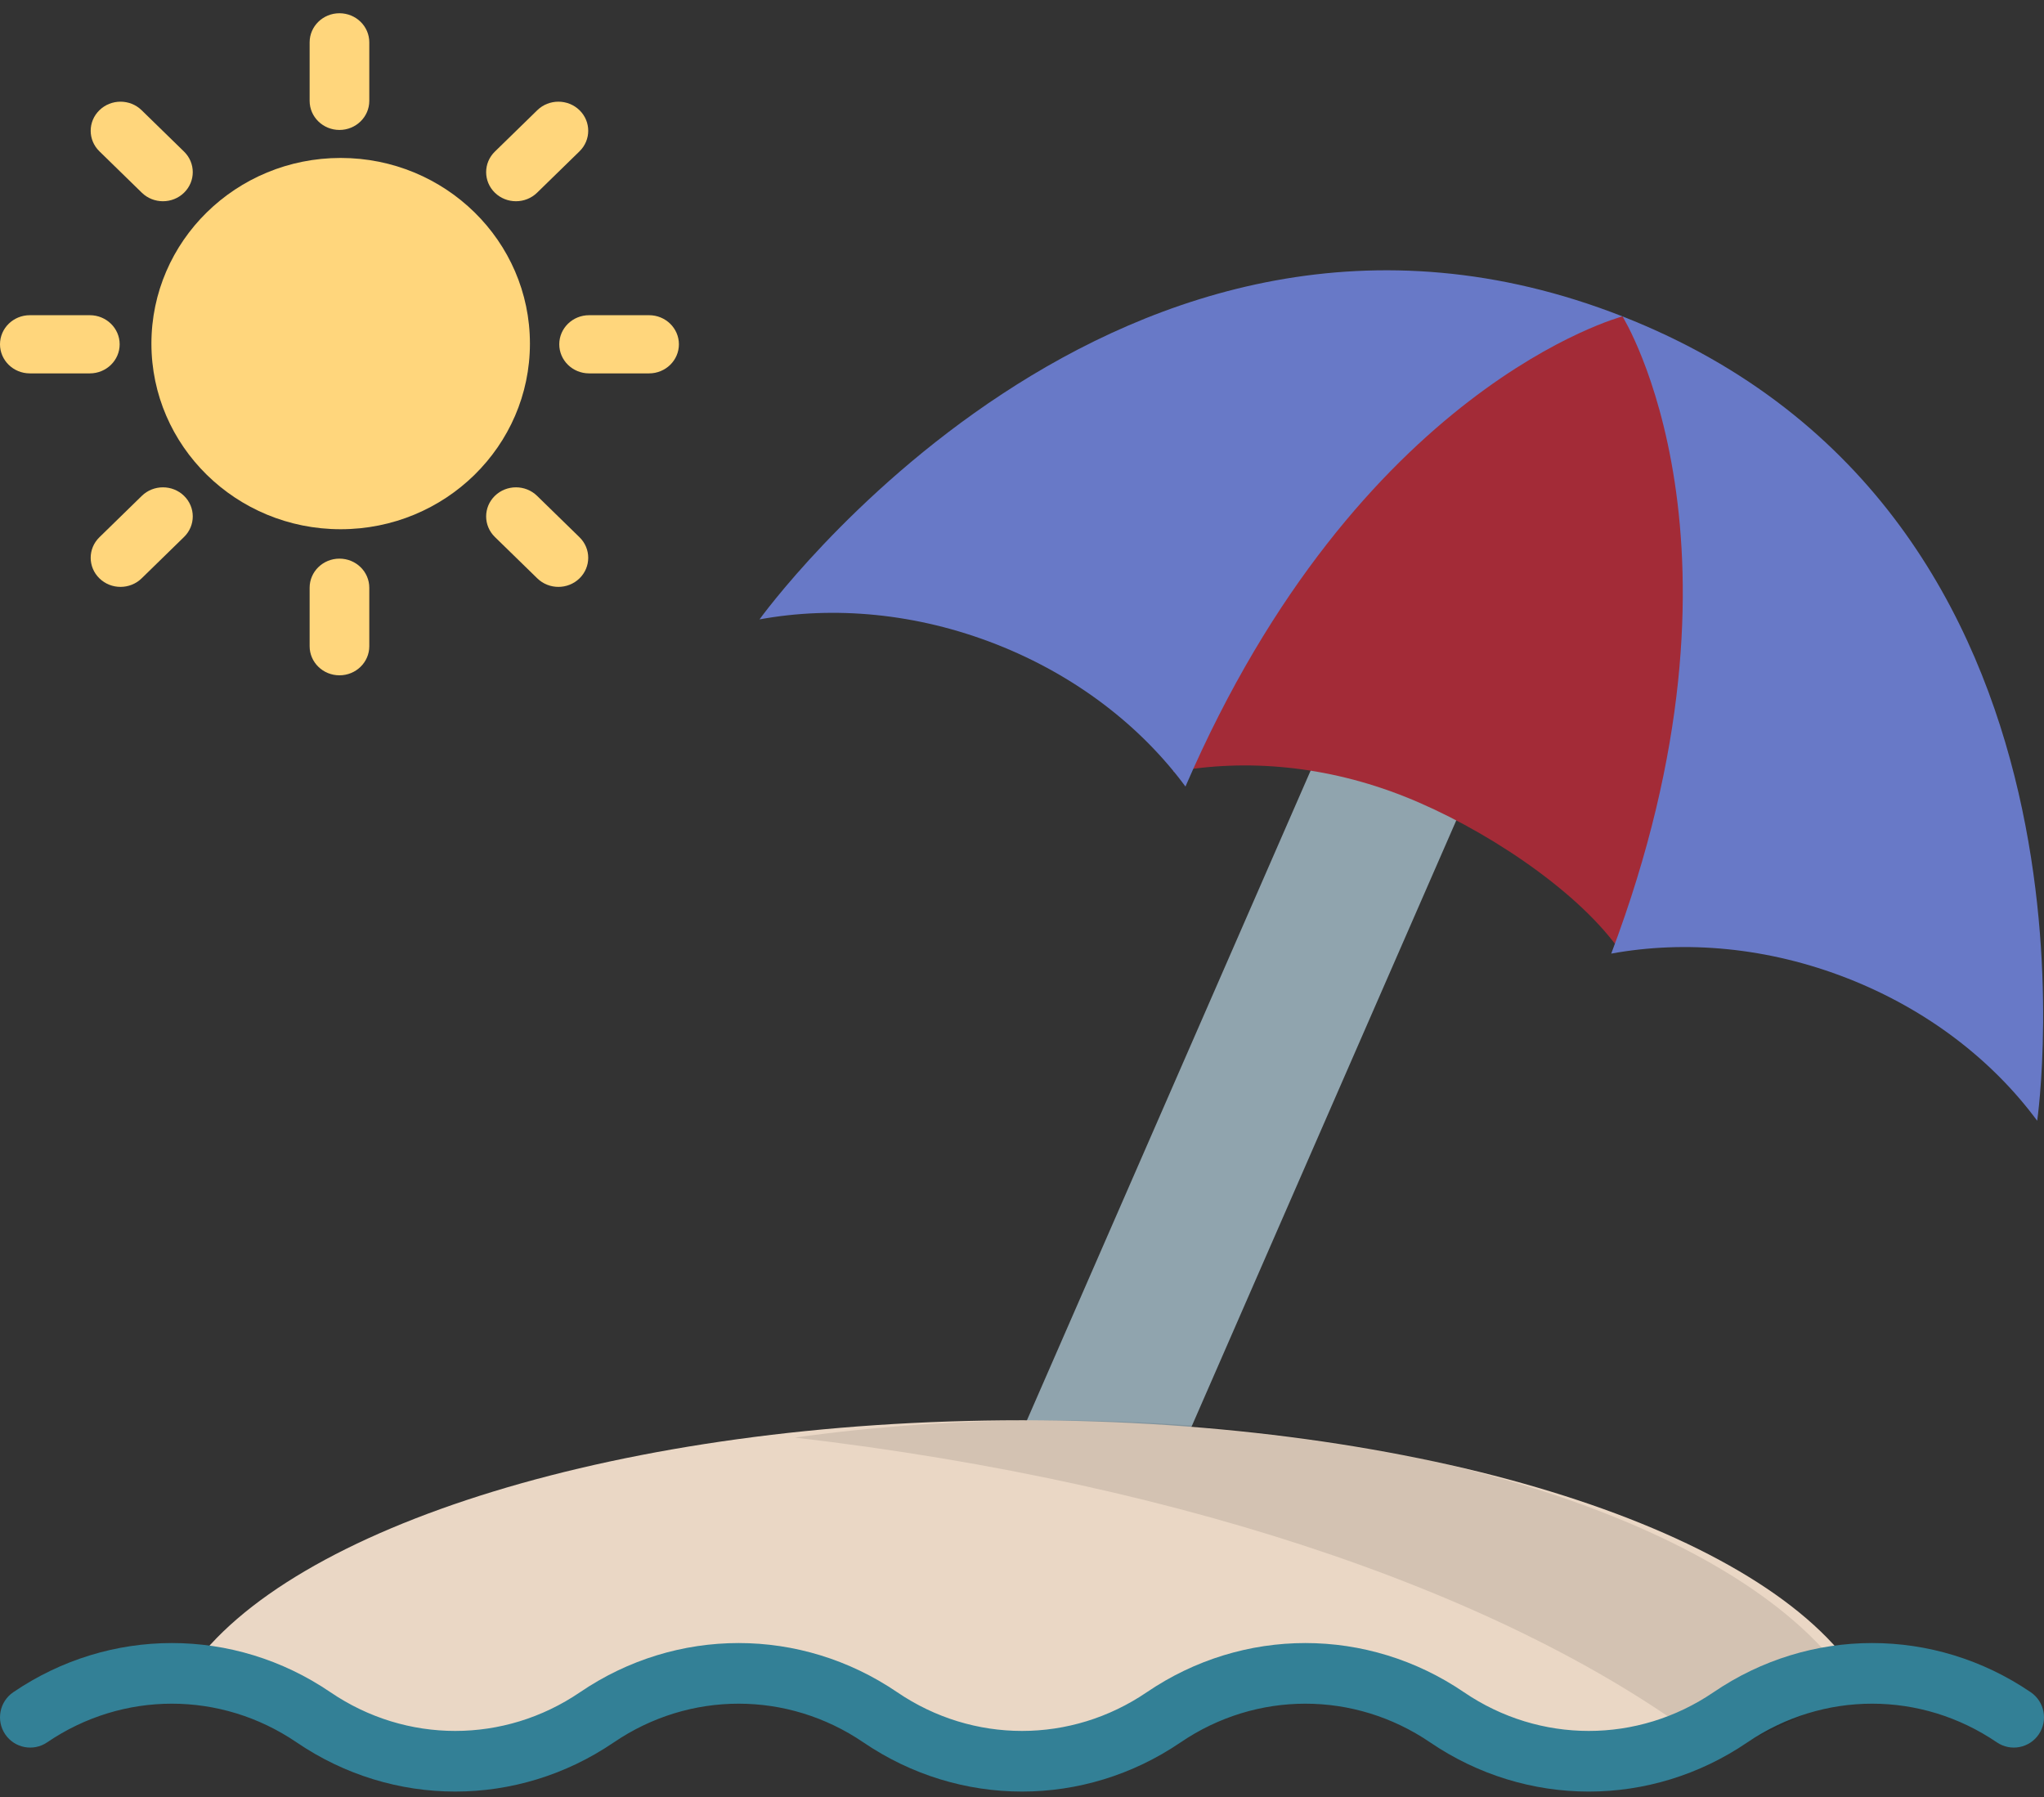 <svg width="116" height="102" viewBox="0 0 116 102" fill="none" xmlns="http://www.w3.org/2000/svg">
<rect x="0" y="0" width="116" height="102" fill="#333333" stroke="none"/>
<path d="M55.852 86.168L77.413 36.788C78.316 34.721 80.882 33.714 83.146 34.537C85.409 35.361 86.513 37.703 85.611 39.77L65.02 86.929L55.852 86.168Z" fill="#90A4AE"/>
<path d="M66.588 42.69C66.591 42.682 66.594 42.675 66.598 42.667C66.594 42.667 66.591 42.668 66.588 42.669L66.588 42.69Z" fill="#FFF9C5"/>
<path fill-rule="evenodd" clip-rule="evenodd" d="M92.079 17.957L76.009 18.983L66.593 29.924L66.594 43.808C70.711 43.049 75.289 43.448 79.721 45.211C84.125 46.962 89.318 50.388 91.777 53.735L92.727 53.538L97.951 45.563L98.815 26.472L92.079 17.957Z" fill="#A32B37"/>
<path d="M105.259 94.844C99.641 86.643 80.611 80.607 58 80.607C35.389 80.607 16.36 86.642 10.741 94.844L13.898 94.844L20.748 98.856L27.952 99.572L33.028 96.893L41.087 94.209L45.411 95.281L54.611 99.572L60.679 98.678L68.508 96.01L74.185 94.388L81.427 96.01L87.299 99.572L96.695 98.499L105.259 94.844Z" fill="#EAD7C5"/>
<path opacity="0.1" d="M97.611 99.572L105.259 95.939C99.823 87.107 81.411 80.607 59.535 80.607C54.505 80.607 49.659 80.951 45.111 81.588C67.678 84.218 86.553 90.815 97.611 99.572Z" fill="black"/>
<path fill-rule="evenodd" clip-rule="evenodd" d="M115.249 96.042C109.78 92.319 102.713 92.319 97.245 96.042C92.944 98.97 87.386 98.97 83.084 96.042C77.616 92.319 70.549 92.319 65.08 96.042C60.779 98.97 55.221 98.97 50.92 96.042C45.451 92.319 38.384 92.319 32.916 96.042C28.614 98.97 23.056 98.97 18.755 96.042C13.287 92.319 6.22 92.319 0.751 96.042C-0.031 96.575 -0.235 97.643 0.295 98.429C0.826 99.214 1.891 99.419 2.673 98.887C6.974 95.959 12.532 95.959 16.834 98.887C22.302 102.609 29.369 102.609 34.837 98.887C39.139 95.959 44.697 95.959 48.998 98.887C54.467 102.609 61.534 102.609 67.002 98.887C71.303 95.959 76.861 95.959 81.162 98.887C83.897 100.748 87.031 101.679 90.165 101.679C93.298 101.679 96.432 100.748 99.166 98.887C103.467 95.959 109.026 95.959 113.327 98.887C114.11 99.419 115.174 99.214 115.705 98.429C116.235 97.644 116.031 96.575 115.249 96.042Z" fill="#338096"/>
<path fill-rule="evenodd" clip-rule="evenodd" d="M67.273 44.634C64.756 41.227 61.073 38.346 56.538 36.566C52.001 34.786 47.313 34.383 43.104 35.153C43.104 35.153 63.529 6.753 92.079 17.957C92.079 17.957 77.107 21.9 67.272 44.651L67.273 44.634Z" fill="#6879C7"/>
<path fill-rule="evenodd" clip-rule="evenodd" d="M91.446 54.12C95.654 53.352 100.339 53.755 104.875 55.535C109.412 57.316 113.096 60.198 115.613 63.608C115.613 63.608 120.628 29.161 92.078 17.957C92.078 17.957 100.191 30.959 91.436 54.133L91.446 54.12Z" fill="#6879C7"/>
<path d="M19.333 30.036C25.265 30.036 30.074 25.319 30.074 19.5C30.074 13.681 25.265 8.964 19.333 8.964C13.401 8.964 8.593 13.681 8.593 19.5C8.593 25.319 13.401 30.036 19.333 30.036Z" fill="#FFD67C"/>
<path d="M19.265 7.375C18.33 7.375 17.572 6.635 17.572 5.724V2.403C17.572 1.491 18.33 0.752 19.265 0.752C20.2 0.752 20.958 1.491 20.958 2.403V5.724C20.958 6.635 20.2 7.375 19.265 7.375Z" fill="#FFD67C"/>
<path d="M29.282 11.421C28.849 11.421 28.416 11.26 28.085 10.938C27.424 10.293 27.424 9.247 28.085 8.603L30.493 6.254C31.154 5.61 32.226 5.61 32.887 6.254C33.548 6.899 33.548 7.944 32.887 8.589L30.479 10.938C30.148 11.26 29.715 11.421 29.282 11.421Z" fill="#FFD67C"/>
<path d="M36.837 21.191H33.432C32.497 21.191 31.739 20.451 31.739 19.54C31.739 18.628 32.497 17.889 33.432 17.889H36.837C37.772 17.889 38.529 18.628 38.529 19.54C38.529 20.451 37.772 21.191 36.837 21.191Z" fill="#FFD67C"/>
<path d="M31.69 33.308C31.257 33.308 30.823 33.147 30.493 32.825L28.085 30.476C27.424 29.831 27.424 28.786 28.085 28.141C28.746 27.497 29.818 27.497 30.479 28.141L32.887 30.49C33.548 31.134 33.548 32.18 32.887 32.825C32.556 33.147 32.123 33.308 31.69 33.308Z" fill="#FFD67C"/>
<path d="M19.265 38.327C18.33 38.327 17.572 37.588 17.572 36.676V33.355C17.572 32.444 18.33 31.705 19.265 31.705C20.2 31.705 20.958 32.444 20.958 33.355V36.676C20.958 37.589 20.2 38.327 19.265 38.327Z" fill="#FFD67C"/>
<path d="M6.839 33.308C6.406 33.308 5.973 33.147 5.643 32.825C4.981 32.18 4.981 31.134 5.643 30.49L8.05 28.141C8.711 27.497 9.783 27.497 10.444 28.141C11.105 28.786 11.105 29.831 10.444 30.476L8.037 32.825C7.706 33.147 7.273 33.308 6.839 33.308Z" fill="#FFD67C"/>
<path d="M5.098 21.191H1.693C0.758 21.191 0 20.451 0 19.54C0 18.628 0.758 17.889 1.693 17.889H5.098C6.033 17.889 6.791 18.628 6.791 19.54C6.791 20.451 6.033 21.191 5.098 21.191Z" fill="#FFD67C"/>
<path d="M9.247 11.421C8.814 11.421 8.381 11.26 8.05 10.938L5.643 8.589C4.981 7.945 4.981 6.899 5.643 6.255C6.304 5.61 7.376 5.61 8.037 6.255L10.444 8.603C11.105 9.248 11.105 10.293 10.444 10.938C10.114 11.26 9.681 11.421 9.247 11.421Z" fill="#FFD67C"/>
</svg>

